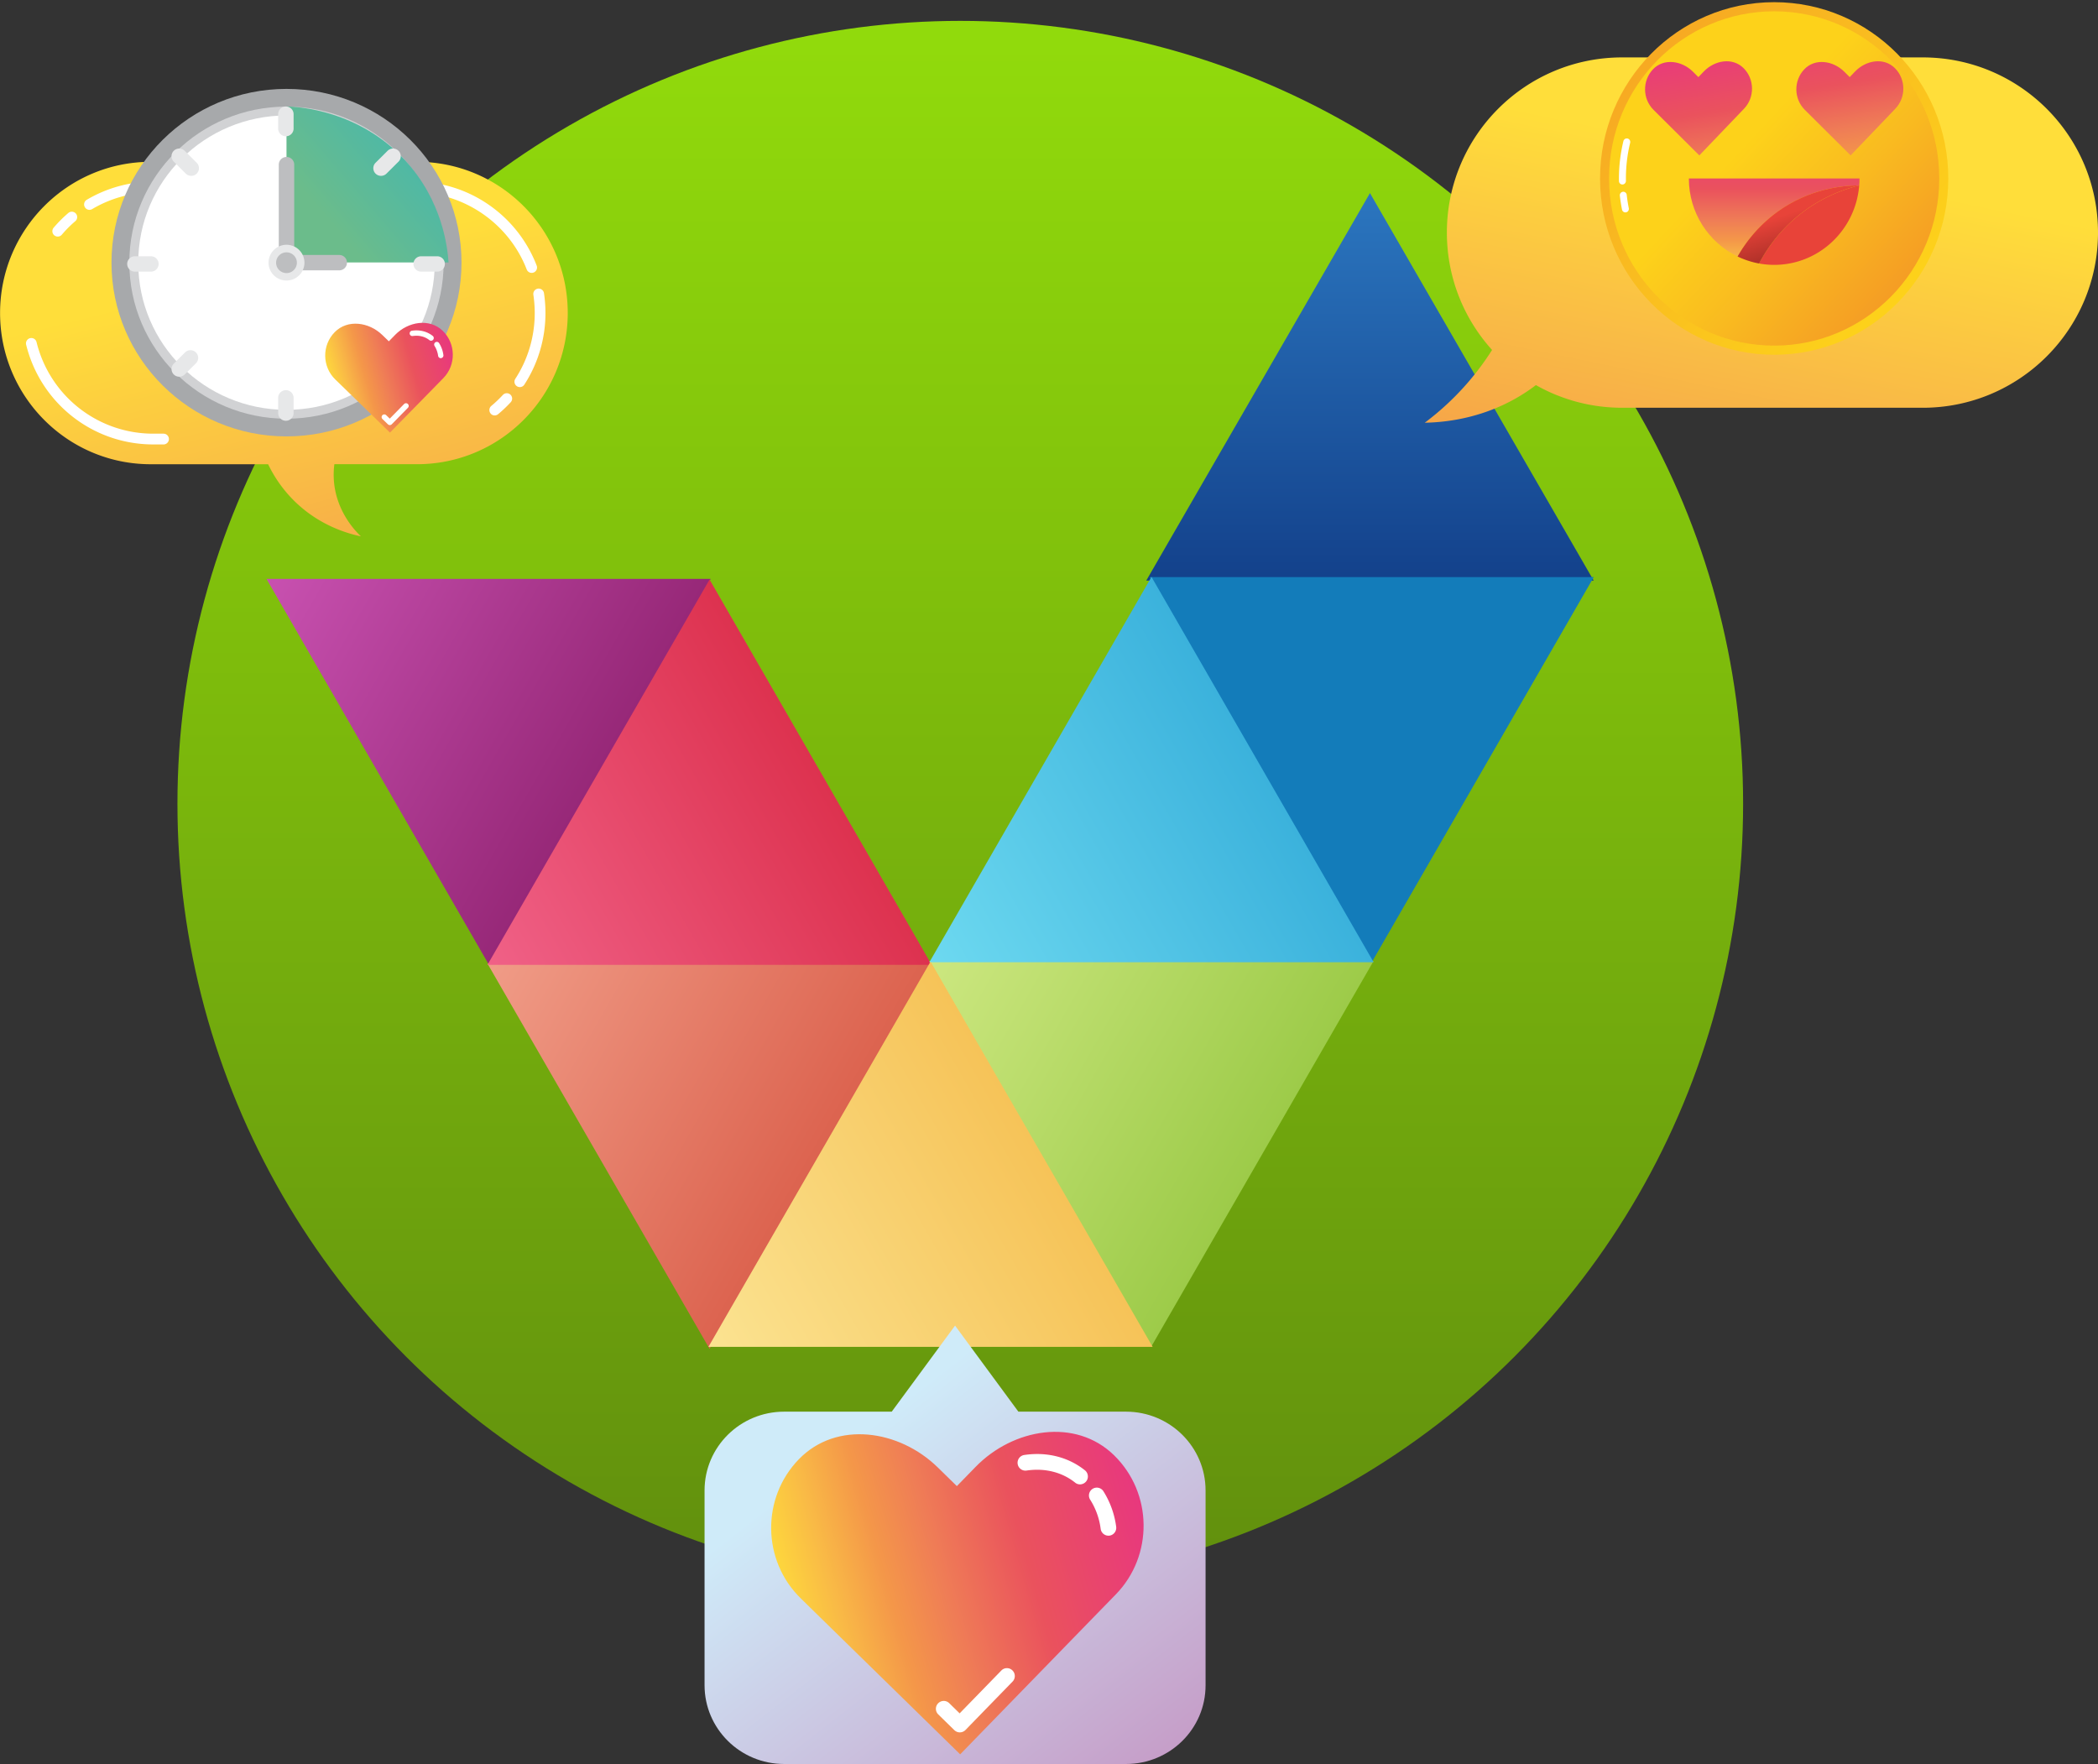 <svg xmlns="http://www.w3.org/2000/svg" width="402" height="338" viewBox="0 0 402 338">
    <rect x="0" y="0" width="402" height="338" fill="#333333" stroke="none"/>
    <defs>
        <linearGradient id="a" x1="50%" x2="50%" y1="1.737%" y2="100%">
            <stop offset="0%" stop-color="#91DA0C"/>
            <stop offset="100%" stop-color="#618F0D"/>
        </linearGradient>
        <linearGradient id="b" x1="50%" x2="50%" y1="0%" y2="100%">
            <stop offset="0%" stop-color="#2B76BF"/>
            <stop offset="100%" stop-color="#13418B"/>
        </linearGradient>
        <linearGradient id="c" x1="50%" x2="50%" y1="0%" y2="100%">
            <stop offset="0%" stop-color="#C851B0"/>
            <stop offset="100%" stop-color="#972878"/>
        </linearGradient>
        <linearGradient id="d" x1="50%" x2="50%" y1="0%" y2="100%">
            <stop offset="0%" stop-color="#F09C87"/>
            <stop offset="100%" stop-color="#DC634F"/>
        </linearGradient>
        <linearGradient id="e" x1="50%" x2="50%" y1="0%" y2="100%">
            <stop offset="0%" stop-color="#F06187"/>
            <stop offset="100%" stop-color="#DD324F"/>
        </linearGradient>
        <linearGradient id="f" x1="50%" x2="50%" y1="0%" y2="100%">
            <stop offset="0%" stop-color="#CCE780"/>
            <stop offset="100%" stop-color="#9DCB49"/>
        </linearGradient>
        <linearGradient id="g" x1="50%" x2="50%" y1="0%" y2="100%">
            <stop offset="0%" stop-color="#6DD9F0"/>
            <stop offset="100%" stop-color="#3BB2DC"/>
        </linearGradient>
        <linearGradient id="h" x1="50%" x2="50%" y1="0%" y2="100%">
            <stop offset="0%" stop-color="#FBE391"/>
            <stop offset="100%" stop-color="#F6C358"/>
        </linearGradient>
        <linearGradient id="i" x1="45.757%" x2="180.062%" y1="29.254%" y2="381.281%">
            <stop offset="0%" stop-color="#FFDE3A"/>
            <stop offset="14.86%" stop-color="#F9BA46"/>
            <stop offset="28.63%" stop-color="#F49749"/>
            <stop offset="42.9%" stop-color="#EF7D56"/>
            <stop offset="65.21%" stop-color="#EA525D"/>
            <stop offset="100%" stop-color="#E83680"/>
        </linearGradient>
        <linearGradient id="j" x1="-4.4%" x2="86.024%" y1="-4.395%" y2="86.029%">
            <stop offset="0%" stop-color="#F59D24"/>
            <stop offset="50.91%" stop-color="#F9BB20"/>
            <stop offset="100%" stop-color="#FDD21A"/>
        </linearGradient>
        <linearGradient id="k" x1="86.587%" x2="40.03%" y1="84.378%" y2="40.638%">
            <stop offset="0%" stop-color="#F59D24"/>
            <stop offset="50.91%" stop-color="#F9BB20"/>
            <stop offset="100%" stop-color="#FDD21A"/>
        </linearGradient>
        <linearGradient id="l" x1="49.985%" x2="49.985%" y1="130.487%" y2="-48.243%">
            <stop offset="0%" stop-color="#FFDE3A"/>
            <stop offset="14.86%" stop-color="#F9BA46"/>
            <stop offset="28.63%" stop-color="#F49749"/>
            <stop offset="42.9%" stop-color="#EF7D56"/>
            <stop offset="65.21%" stop-color="#EA525D"/>
            <stop offset="100%" stop-color="#E83680"/>
        </linearGradient>
        <linearGradient id="m" x1="44.586%" x2="63.582%" y1="34.461%" y2="73.412%">
            <stop offset="0%" stop-color="#E84339"/>
            <stop offset="100%" stop-color="#B3322A"/>
        </linearGradient>
        <linearGradient id="n" x1="79.146%" x2="42.192%" y1="190.466%" y2="-13.614%">
            <stop offset="0%" stop-color="#FFDE3A"/>
            <stop offset="14.86%" stop-color="#F9BA46"/>
            <stop offset="28.63%" stop-color="#F49749"/>
            <stop offset="42.9%" stop-color="#EF7D56"/>
            <stop offset="65.21%" stop-color="#EA525D"/>
            <stop offset="100%" stop-color="#E83680"/>
        </linearGradient>
        <linearGradient id="o" x1="73.475%" x2="36.533%" y1="159.243%" y2="-44.837%">
            <stop offset="0%" stop-color="#FFDE3A"/>
            <stop offset="14.86%" stop-color="#F9BA46"/>
            <stop offset="28.63%" stop-color="#F49749"/>
            <stop offset="42.9%" stop-color="#EF7D56"/>
            <stop offset="65.21%" stop-color="#EA525D"/>
            <stop offset="100%" stop-color="#E83680"/>
        </linearGradient>
        <linearGradient id="p" x1="24.294%" x2="117.7%" y1="69.28%" y2="-36.414%">
            <stop offset="0%" stop-color="#CFEBF9"/>
            <stop offset="100%" stop-color="#C179B1"/>
        </linearGradient>
        <linearGradient id="q" x1="4.525%" x2="101.529%" y1="57.999%" y2="34.448%">
            <stop offset="0%" stop-color="#FFDE3A"/>
            <stop offset="14.86%" stop-color="#F9BA46"/>
            <stop offset="28.63%" stop-color="#F49749"/>
            <stop offset="42.9%" stop-color="#EF7D56"/>
            <stop offset="65.21%" stop-color="#EA525D"/>
            <stop offset="100%" stop-color="#E83680"/>
        </linearGradient>
        <linearGradient id="r" x1="24.472%" x2="101.465%" y1="71.173%" y2="7.326%">
            <stop offset="0%" stop-color="#6BBC8B"/>
            <stop offset="100%" stop-color="#3EB6B5"/>
        </linearGradient>
        <linearGradient id="s" x1="4.532%" x2="101.557%" y1="57.992%" y2="34.443%">
            <stop offset="0%" stop-color="#FFDE3A"/>
            <stop offset="14.86%" stop-color="#F9BA46"/>
            <stop offset="28.63%" stop-color="#F49749"/>
            <stop offset="42.9%" stop-color="#EF7D56"/>
            <stop offset="65.21%" stop-color="#EA525D"/>
            <stop offset="100%" stop-color="#E83680"/>
        </linearGradient>
    </defs>
    <g fill="none" fill-rule="evenodd">
        <circle cx="184" cy="154" r="150" fill="url(#a)"/>
        <path fill="url(#b)" d="M49.5 0l42.868 74.25H6.632z" transform="matrix(-1 0 0 1 312 37)"/>
        <path fill="url(#c)" d="M228.97 55.522l42.658 73.773-85.218-.056z" transform="scale(-1 1) rotate(60 40.976 -159.292)"/>
        <path fill="url(#d)" d="M186.63 129.224l42.657 73.773-85.217-.056z" transform="scale(-1 1) rotate(60 -1.365 -85.59)"/>
        <path fill="url(#e)" d="M186.727 92.506l42.56 73.718-85.217.055z" transform="scale(1 -1) rotate(-60 -100.158 34.637)"/>
        <path fill="#137CBA" d="M220.264 110.576l42.561 73.829 42.56-73.829z"/>
        <path fill="url(#f)" d="M101.95 128.719l42.657 73.773-85.218-.056z" transform="scale(-1 1) rotate(60 -86.045 -86.094)"/>
        <path fill="url(#g)" d="M102.046 92.002l42.56 73.717-85.217.056z" transform="matrix(.5 .866 .866 -.5 47.383 142)"/>
        <path fill="url(#h)" d="M144.386 165.704l42.561 73.717-85.218.056z" transform="scale(1 -1) rotate(-60 -226.94 -38.699)"/>
        <g fill-rule="nonzero">
            <path fill="url(#i)" d="M129 81a52.709 52.709 0 0 1-8.458-7.93 53.136 53.136 0 0 1-4.44-6.014c5.386-5.956 8.66-13.843 8.66-22.49C124.763 26.033 109.73 11 91.178 11H33.586C15.04 11 0 26.024 0 44.566c0 18.533 15.033 33.566 33.586 33.566h57.591c6.01 0 11.648-1.578 16.527-4.345a31.78 31.78 0 0 0 2.38 1.662C117.546 80.19 125.041 80.924 129 81z" transform="matrix(-1 0 0 1 402 0)"/>
            <g transform="translate(306)">
                <ellipse cx="33.95" cy="34.196" fill="url(#j)" rx="33.362" ry="33.779"/>
                <g transform="translate(1.679 1.7)">
                    <ellipse cx="32.271" cy="32.495" fill="url(#k)" rx="31.633" ry="32.028"/>
                    <path fill="#FFF" d="M3.677 33.439a.658.658 0 0 1-1.142-.45 30.46 30.46 0 0 1 .848-7.65.668.668 0 0 1 .806-.493c.353.084.571.45.487.816a28.923 28.923 0 0 0-.806 7.31.75.75 0 0 1-.193.467zM4.248 38.785a.61.61 0 0 1-.353.196.657.657 0 0 1-.78-.527 31.477 31.477 0 0 1-.412-2.669.673.673 0 0 1 .588-.74.668.668 0 0 1 .73.596c.093.85.227 1.717.395 2.55a.679.679 0 0 1-.168.594z"/>
                </g>
                <path fill="url(#l)" d="M17.604 34.196c0 6.596 3.812 12.29 9.336 14.951 1.242-2.184 3.744-5.907 8.185-8.95 6.254-4.293 12.559-4.659 15.12-4.667.033-.442.058-.884.058-1.334H17.604z"/>
            </g>
            <path fill="#E84339" d="M337.062 50.49c.94.17 1.905.263 2.888.263 7.731 0 14.204-5.44 15.908-12.741.185-.808.32-1.632.386-2.482-2.837.705-8.176 2.448-13.138 7.063a29.79 29.79 0 0 0-6.044 7.897z"/>
            <path fill="url(#m)" d="M8.26 5.346C3.82 8.399 1.319 12.114.077 14.297c1.292.62 2.678 1.08 4.122 1.343a29.79 29.79 0 0 1 6.044-7.897C15.203 3.128 20.542 1.378 23.38.68c-2.56.008-8.873.382-15.12 4.667z" transform="translate(332.864 34.85)"/>
            <g>
                <path fill="url(#n)" d="M1.737 2.271C3.814.104 7.254.621 9.381 2.73l1.051 1.045 1.026-1.07c2.076-2.169 5.5-2.764 7.627-.657 2.127 2.116 2.17 5.613.093 7.781L18.153 10.9l-7.543 7.876-7.729-7.686-1.05-1.045C-.29 7.937-.331 4.44 1.737 2.271z" transform="translate(315 11)"/>
                <path fill="url(#o)" d="M30.729 2.271c2.076-2.167 5.517-1.65 7.644.458l1.05 1.045 1.026-1.07c2.076-2.169 5.5-2.764 7.627-.657 2.127 2.116 2.17 5.613.093 7.781L47.144 10.9l-7.542 7.876-7.73-7.686-1.05-1.045c-2.127-2.107-2.17-5.605-.093-7.773z" transform="translate(315 11)"/>
            </g>
        </g>
        <g fill-rule="nonzero">
            <path fill="url(#p)" d="M80.763 0H15.247C6.827 0 0 6.76 0 15.096v37.318C0 60.751 6.827 67.51 15.247 67.51h20.619L48 84l12.134-16.49h20.62C89.173 67.51 96 60.75 96 52.414V15.087C96.01 6.75 89.183 0 80.763 0z" transform="matrix(1 0 0 -1 135 338)"/>
            <path fill="url(#q)" d="M6.08 5.596c7.217-7.421 19.202-5.66 26.604 1.575l3.659 3.585 3.576-3.668c7.217-7.422 19.156-9.469 26.557-2.233 7.402 7.235 7.55 19.224.333 26.645l-3.576 3.669L36.98 62.148 10.072 35.827l-3.66-3.586c-7.4-7.236-7.549-19.224-.332-26.645z" transform="translate(147 274)"/>
            <g fill="#FFF">
                <path d="M193.988 320.064a1.492 1.492 0 0 0-2.125.028l-7.384 7.588-.6.62-1.996-1.954a1.492 1.492 0 0 0-2.125.027 1.502 1.502 0 0 0 .027 2.131l3.077 3.011c.287.278.675.436 1.072.426.398-.009.777-.166 1.063-.454l1.654-1.704 7.383-7.588a1.519 1.519 0 0 0-.046-2.13zM212.404 294.253a1.507 1.507 0 0 1-1.506-1.316 13.63 13.63 0 0 0-1.987-5.55 1.503 1.503 0 1 1 2.542-1.602 16.898 16.898 0 0 1 2.42 6.763 1.51 1.51 0 0 1-1.293 1.695c-.056.01-.12.01-.176.01zM206.962 284.423c-.333 0-.675-.102-.952-.334-2.514-2.01-5.822-2.835-9.305-2.316a1.504 1.504 0 0 1-1.71-1.27 1.507 1.507 0 0 1 1.266-1.713c4.325-.64 8.446.398 11.625 2.937.647.519.757 1.473.24 2.121a1.53 1.53 0 0 1-1.164.575z"/>
            </g>
        </g>
        <g fill-rule="nonzero">
            <path fill="url(#i)" d="M79.915.007h-51.03C12.942.007.014 12.98.014 28.98c0 16 12.928 28.973 28.871 28.973h22.49a25.216 25.216 0 0 0 5.001 7.02c4.809 4.75 10.28 6.272 12.784 6.799-.938-.887-4.933-4.854-5.209-11.14-.041-.955.007-1.848.118-2.686h15.846c15.943 0 28.871-12.974 28.871-28.973 0-15.992-12.928-28.966-28.871-28.966z" transform="translate(0 31)"/>
            <g fill="#FFF">
                <path d="M17.143 40.208c.18 0 .36-.049.525-.146a22.938 22.938 0 0 1 11.707-3.205h.87a1.032 1.032 0 0 0 0-2.063h-.87a24.993 24.993 0 0 0-12.756 3.49c-.49.29-.648.92-.359 1.411.187.333.532.513.883.513zM101.874 52.288a1.031 1.031 0 0 0 .959-1.405 25.128 25.128 0 0 0-9.065-11.568A24.893 24.893 0 0 0 79.432 34.8H62.889a1.032 1.032 0 0 0 0 2.063h16.543c9.437 0 18.075 5.933 21.49 14.767.151.401.538.657.952.657zM99.604 74.172c.338 0 .662-.166.862-.47a25.155 25.155 0 0 0 4.05-13.729c0-1.274-.097-2.555-.283-3.8a1.03 1.03 0 0 0-1.173-.866c-.559.083-.945.61-.862 1.177.172 1.15.262 2.326.262 3.496 0 4.493-1.283 8.855-3.718 12.6a1.032 1.032 0 0 0 .862 1.592zM94.789 79.6c.234 0 .462-.076.655-.235a26.074 26.074 0 0 0 2.415-2.292 1.031 1.031 0 0 0-.056-1.454 1.022 1.022 0 0 0-1.448.056 23.587 23.587 0 0 1-2.215 2.104 1.034 1.034 0 0 0-.13 1.454.98.98 0 0 0 .779.367zM29.368 85.16h1.966a1.032 1.032 0 0 0 0-2.064h-1.966c-10.617 0-19.813-7.214-22.366-17.543a1.024 1.024 0 0 0-1.242-.755c-.551.139-.89.7-.752 1.247 2.78 11.257 12.798 19.114 24.36 19.114zM11.066 45.33c.29 0 .58-.124.78-.36.786-.927 1.655-1.8 2.58-2.588a1.033 1.033 0 0 0 .117-1.454 1.025 1.025 0 0 0-1.45-.118 25.2 25.2 0 0 0-2.814 2.818 1.04 1.04 0 0 0 .11 1.454c.207.166.442.249.677.249z"/>
            </g>
            <g>
                <g transform="translate(21 17)">
                    <ellipse cx="33.896" cy="33.327" fill="#A7A9AB" rx="33.535" ry="33.293"/>
                    <ellipse cx="33.896" cy="33.327" fill="#D1D2D4" rx="30.114" ry="29.901"/>
                    <ellipse cx="29.039" cy="28.492" fill="#FFF" rx="28.407" ry="28.202" transform="translate(4.857 4.835)"/>
                    <path fill="url(#r)" d="M31.12.622v29.901h31.051c-.18-2.735-1.117-11.79-8.389-19.644C44.95 1.333 33.37.698 31.12.622z" transform="translate(2.776 2.763)"/>
                    <g fill="#BDBEC0">
                        <path d="M33.896 32.16a1.471 1.471 0 0 1-1.478-1.471V14.547c0-.815.66-1.472 1.478-1.472.819 0 1.478.657 1.478 1.472v16.142c0 .808-.66 1.471-1.478 1.471zM44.013 34.799h-8.035a1.471 1.471 0 1 1 0-2.943h8.035a1.471 1.471 0 1 1 0 2.943z"/>
                    </g>
                    <path fill="#E7E8E9" d="M33.896 29.901a3.438 3.438 0 0 0-3.442 3.426c0 1.886 1.548 3.426 3.442 3.426a3.438 3.438 0 0 0 3.442-3.426 3.438 3.438 0 0 0-3.442-3.426z"/>
                    <path fill="#BDBEC0" d="M33.896 31.352a1.991 1.991 0 0 0-1.992 1.982 1.991 1.991 0 0 0 3.983 0 1.987 1.987 0 0 0-1.991-1.982z"/>
                    <g fill="#E7E8E9">
                        <path d="M33.778 9.11A1.471 1.471 0 0 1 32.3 7.64V4.875c0-.815.66-1.47 1.478-1.47.819 0 1.478.655 1.478 1.47V7.64c0 .809-.66 1.472-1.478 1.472zM33.778 63.622a1.471 1.471 0 0 1-1.478-1.47v-2.923c0-.815.66-1.47 1.478-1.47.819 0 1.478.655 1.478 1.47v2.922c0 .808-.66 1.471-1.478 1.471zM7.924 35.047h-3.08a1.471 1.471 0 1 1 0-2.942h3.08a1.471 1.471 0 1 1 0 2.942zM62.775 35.047h-3.08a1.471 1.471 0 1 1 0-2.942h3.08a1.471 1.471 0 1 1 0 2.942z"/>
                        <g>
                            <path d="M54.31 55.182c-.382 0-.757-.145-1.048-.428l-2.151-2.142a1.467 1.467 0 0 1 0-2.079 1.483 1.483 0 0 1 2.089 0l2.15 2.141a1.467 1.467 0 0 1-1.04 2.508zM15.647 16.695c-.382 0-.756-.145-1.048-.429l-2.303-2.293a1.467 1.467 0 0 1 0-2.079 1.483 1.483 0 0 1 2.088 0l2.304 2.293a1.467 1.467 0 0 1-1.041 2.508z"/>
                        </g>
                        <g>
                            <path d="M13.35 55.182a1.467 1.467 0 0 1-1.048-2.507l2.151-2.142a1.483 1.483 0 0 1 2.089 0 1.467 1.467 0 0 1 0 2.08l-2.151 2.14a1.48 1.48 0 0 1-1.04.429zM52.013 16.695a1.467 1.467 0 0 1-1.048-2.507l2.304-2.294a1.483 1.483 0 0 1 2.089 0 1.467 1.467 0 0 1 0 2.08l-2.304 2.292a1.48 1.48 0 0 1-1.04.429z"/>
                        </g>
                    </g>
                </g>
                <path fill="url(#s)" d="M2.193 2.438C4.67-.082 8.77.511 11.31 2.977l1.256 1.216 1.221-1.25c2.477-2.522 6.564-3.226 9.104-.76 2.533 2.466 2.588 6.54.111 9.069l-1.221 1.25-9 9.18-9.221-8.959-1.256-1.216C-.23 9.042-.278 4.96 2.193 2.438z" transform="translate(61.939 61.206)"/>
                <g fill="#FFF">
                    <path d="M78.155 77.41a.517.517 0 0 0-.729.007l-2.533 2.584-.208.214-.687-.663a.517.517 0 0 0-.728.007.511.511 0 0 0 .007.725l1.054 1.022a.515.515 0 0 0 .368.145c.139 0 .27-.055.361-.152l.569-.58 2.533-2.583a.505.505 0 0 0-.007-.725zM84.469 68.631a.522.522 0 0 1-.52-.449 4.745 4.745 0 0 0-.68-1.892.51.51 0 0 1 .16-.705.515.515 0 0 1 .707.16c.444.697.722 1.477.826 2.3a.51.51 0 0 1-.444.573c-.007.013-.028.013-.049.013zM82.602 65.281a.517.517 0 0 1-.326-.11c-.86-.684-1.991-.967-3.192-.787a.511.511 0 0 1-.582-.436.51.51 0 0 1 .437-.58c1.478-.22 2.893.138 3.983 1.002.222.18.256.497.083.718a.535.535 0 0 1-.403.193z"/>
                </g>
            </g>
        </g>
    </g>
</svg>
